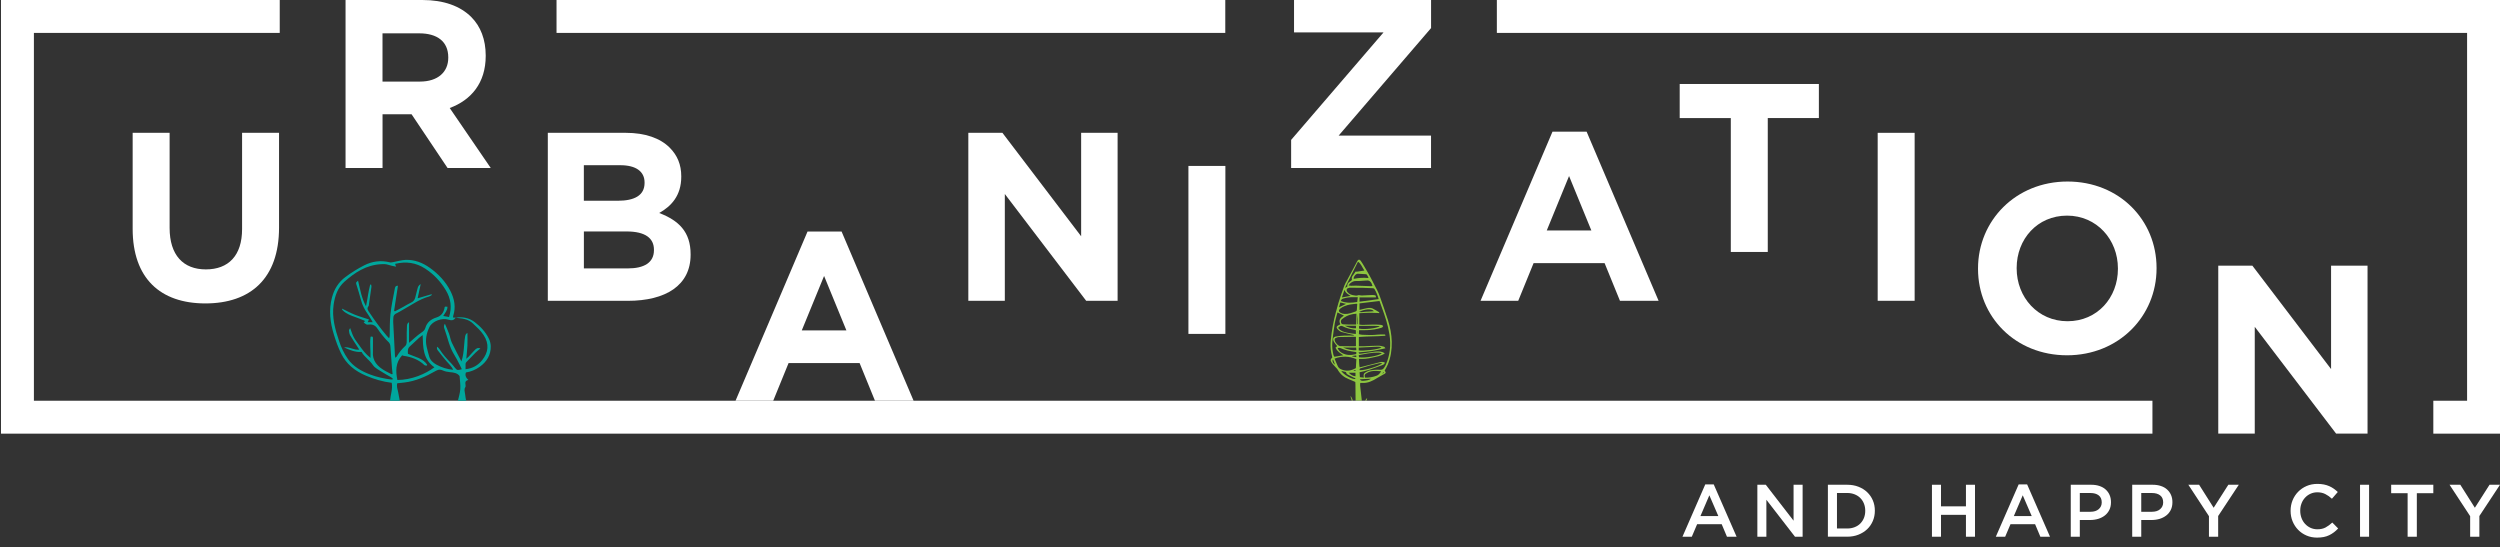 <?xml version="1.0" encoding="utf-8"?>
<!-- Generator: Adobe Illustrator 23.0.6, SVG Export Plug-In . SVG Version: 6.00 Build 0)  -->
<svg version="1.1" id="Layer_1" xmlns="http://www.w3.org/2000/svg" xmlns:xlink="http://www.w3.org/1999/xlink" x="0px" y="0px"
	 viewBox="0 0 759.66 166.33" style="enable-background:new 0 0 759.66 166.33;" xml:space="preserve">
<rect x="0" y="0" width="759.66" height="166.33" fill="#333333" stroke="none"/>
<style type="text/css">
	.st0{fill:#8DC63F;}
	.st1{fill:#FFFFFF;}
	.st2{fill:#00A79D;}
</style>
<g>
	<g>
		<path class="st0" d="M413.33,116.36c0.23,0,0.39-0.01,0.54,0c1.7,0.12,3.21-0.59,4.68-1.54c0.47-0.3,0.96-0.55,1.44-0.82
			c0.24-0.13,0.5-0.24,0.73-0.4c0.45-0.31,0.46-0.4,0.08-0.88c-0.03-0.03-0.04-0.09-0.05-0.11c0.32-0.6,0.68-1.16,0.93-1.78
			c0.91-2.18,1.28-4.51,1.23-6.95c-0.05-2.31-0.51-4.53-1.18-6.67c-0.73-2.3-1.54-4.57-2.34-6.84c-0.26-0.75-0.56-1.48-0.91-2.17
			c-1.25-2.5-2.54-4.97-3.98-7.33c-0.33-0.54-0.65-1.1-1.01-1.61c-0.37-0.52-0.78-0.45-1.08,0.11c-0.36,0.68-0.72,1.37-1.08,2.05
			c-0.64,1.2-1.3,2.4-1.94,3.61c-0.33,0.61-0.7,1.2-0.94,1.87c-0.61,1.71-1.23,3.41-1.75,5.16c-0.27,0.92-0.52,1.85-0.77,2.78
			c-0.74,2.74-1.25,5.55-1.54,8.42c-0.14,1.33-0.14,2.66,0.14,3.97c0.1,0.47,0.21,0.93,0.31,1.38c-0.6,0.63-0.66,0.85-0.2,1.57
			c0.35,0.54,0.82,0.97,1.24,1.45c0.19,0.22,0.43,0.4,0.57,0.66c0.83,1.48,1.98,2.37,3.35,2.9c0.67,0.26,1.33,0.57,2.03,0.87
			c0.01,0.29,0.03,0.56,0.04,0.83c0.02,1.62,0.03,3.24,0.04,4.86h1.9c-0.18-1.53-0.36-3.07-0.52-4.6
			C413.27,116.91,413.32,116.65,413.33,116.36z M418.4,114.13c-1.18,0.46-2.4,0.67-3.63,0.61c-0.17-0.77-0.14-0.91,0.33-1.24
			c0.95-0.67,2-0.82,3.07-0.8c0.47,0.01,0.95,0.07,1.51,0.11C419.29,113.47,418.88,113.94,418.4,114.13z M420.18,113.5
			c-0.02-0.04-0.05-0.08-0.07-0.11c0.1-0.11,0.2-0.22,0.3-0.32c0.04,0.06,0.07,0.12,0.11,0.19
			C420.4,113.34,420.29,113.42,420.18,113.5z M417.65,87.81c0.55,0.95,0.97,1.98,1.29,3.08c-1.96,0.26-3.86,0.52-5.83,0.78v-1.3
			h4.97c0.06-0.42-0.05-0.61-0.31-0.66c-0.26-0.04-0.53-0.08-0.79-0.07c-1.08,0.04-2.16,0.12-3.24,0.15
			c-0.29,0.01-0.57-0.09-0.82-0.13c-0.33,0.06-0.65,0.21-0.95,0.16c-0.78-0.12-1.59-0.16-2.26-0.8c-0.27-0.26-0.57-0.52-0.51-0.97
			c0.07-0.51,0.49-0.46,0.79-0.59c0.1-0.04,0.22-0.03,0.33-0.03c1.3,0.01,2.6,0,3.9,0.03c0.99,0.02,1.99,0.06,2.98,0.12
			C417.35,87.58,417.56,87.67,417.65,87.81z M412.97,94.8c1.46-0.8,3.77-1.18,4.51-0.23c-0.79,0.05-1.52,0.14-2.26,0.14
			C414.52,94.71,413.82,94.99,412.97,94.8z M412.99,99.03c2.1-0.01,4.16-0.06,6.33,0.05c-0.78,0.69-4.96,1.15-6.37,0.76
			C412.97,99.57,412.98,99.34,412.99,99.03z M412.87,105.63c0.53-0.03,1.02-0.05,1.52-0.08c1.3-0.07,2.59-0.15,3.89-0.19
			c0.5-0.02,1.01-0.04,1.51,0.2c-0.69,0.62-5.87,1.18-6.92,0.91V105.63z M417.06,86.9c-0.15,0.02-0.3,0.06-0.44,0.06
			c-1.54-0.05-3.09-0.11-4.63-0.16c-0.46-0.01-0.93,0.04-1.39,0.04c-0.23,0-0.45-0.05-0.82-0.09c0.21-0.3,0.3-0.49,0.43-0.6
			c0.55-0.46,1.12-0.8,1.84-0.76c0.92,0.04,1.85-0.08,2.77-0.13c0.13-0.01,0.27,0,0.4-0.02C416.21,85.1,416.75,85.75,417.06,86.9z
			 M415.35,83.48c0.18,0.26,0.33,0.55,0.48,0.83c-0.03,0.06-0.06,0.11-0.09,0.17c-1.45-0.15-2.9-0.05-4.33,0.25
			c-0.03,0.01-0.07-0.06-0.1-0.1c0.07-0.76,0.74-1.49,1.33-1.45c0.79,0.05,1.58,0.08,2.36,0.14
			C415.12,83.33,415.27,83.38,415.35,83.48z M412.64,79.52c0.94,0.61,1.29,1.73,1.94,2.7c-0.24,0.03-0.38,0.05-0.52,0.07
			c-0.57,0.09-1.13,0.18-1.7,0.26c-0.17,0.02-0.34,0-0.5,0c-0.14,0.24-0.25,0.44-0.37,0.61c-0.13,0.19-0.28,0.34-0.41,0.53
			c-0.35,0.52-0.39,0.72-0.28,1.4c-0.54,0.57-1.5,0.69-1.41,1.99c-0.17,0.11-0.36,0.23-0.55,0.35c-0.03-0.03-0.06-0.06-0.09-0.09
			C410.04,84.77,411.32,82.18,412.64,79.52z M408.54,88.07c0.35,1.03,1.09,1.33,1.85,1.84c-0.93,0.17-1.74,0.32-2.64,0.48
			C408.04,89.53,408.29,88.8,408.54,88.07z M407.27,91.91c0.61,0.15,1.14,0.28,1.75,0.43c-0.76,0.37-1.42,0.69-2.16,1.05
			C407,92.86,407.13,92.39,407.27,91.91z M404.94,102.87c0.18-1.56,0.4-3.11,0.65-4.65c0.13-0.79,0.36-1.56,0.56-2.34
			c0.08-0.33,0.18-0.66,0.26-0.95c0.67,0.33,1.29,0.63,1.95,0.96c-0.75,0.62-1.84,1.07-1.09,2.67c-0.21,0.1-0.39,0.19-0.57,0.28
			c-0.64,0.32-0.72,0.76-0.17,1.3c0.33,0.33,0.74,0.64,1.15,0.76c1.18,0.34,2.38,0.59,3.57,0.87c0.09,0.02,0.17,0.03,0.27,0.13
			c-0.13,0.02-0.26,0.07-0.38,0.07c-0.88,0.01-1.76-0.03-2.64,0.01c-0.88,0.05-1.77,0.11-2.63,0.29c-0.82,0.18-1,0.81-0.51,1.66
			c0.26,0.45,0.63,0.82,0.96,1.24c-0.16,0.14-0.32,0.3-0.52,0.48c0.56,1.18,1.49,1.69,2.4,2.31c-0.9,0.15-1.8,0.3-2.72,0.45
			c-0.31-0.37-0.37-0.86-0.46-1.33C404.73,105.69,404.78,104.27,404.94,102.87z M411.59,100.22c0.13,0.02,0.25,0.08,0.41,0.13v1.13
			c-0.68-0.08-1.32-0.12-1.95-0.25c-0.97-0.2-1.97-0.33-2.84-0.98c-0.21-0.16-0.4-0.39-0.62-0.62c0.44-0.5,0.88-0.77,1.36-0.51
			C409.12,99.75,410.35,99.99,411.59,100.22z M408.62,98.98H412c0.02,0.2,0.05,0.3,0.05,0.4c0,0.1-0.02,0.21-0.04,0.38
			C410.81,99.85,409.7,99.5,408.62,98.98z M412.02,102.35v2.85c-0.33,0.01-0.67,0.02-1.01,0.02c-1.23-0.01-2.47-0.03-3.7-0.04
			c-0.64,0-1.66-1.05-1.75-1.82c-0.04-0.32,0.04-0.54,0.29-0.64c0.31-0.12,0.63-0.29,0.95-0.3c1.32-0.05,2.64-0.05,3.96-0.07
			C411.14,102.35,411.53,102.35,412.02,102.35z M404.9,109.36c0.06-0.03,0.11-0.06,0.17-0.08c0.2,0.51,0.4,1.02,0.6,1.52
			C405.2,110.46,404.84,110.05,404.9,109.36z M407.56,112.71c0.46,0.11,0.86,0.19,1.26,0.3c0.09,0.03,0.23,0.12,0.24,0.21
			c0.08,0.41,0.36,0.54,0.61,0.68c0.56,0.3,1.14,0.56,1.71,0.85c0.18,0.09,0.46,0.03,0.49,0.42
			C410.93,115.36,408.19,113.82,407.56,112.71z M411.88,114.34c-0.75-0.1-1.38-0.38-2.04-1.07h2.04V114.34z M411.37,112.75
			c-0.01-0.05-0.01-0.11-0.02-0.16l0.53-0.15c0.01,0.09,0.01,0.17,0.02,0.26C411.72,112.72,411.54,112.74,411.37,112.75z
			 M411.99,111.85c-1.46,0.84-2.91,1.06-4.43,0.39c-0.46-0.2-0.84-0.47-1.07-1.01c-0.31-0.73-0.63-1.47-0.97-2.26
			c2.26-0.85,4.41-0.77,6.63,0.15C412.1,109.99,412.05,110.93,411.99,111.85z M410.9,108.18c0.35-0.06,0.69-0.15,1.04-0.18
			c0.26-0.02,0.23,0.21,0.18,0.53c-0.42-0.07-0.82-0.14-1.21-0.21C410.9,108.28,410.9,108.23,410.9,108.18z M411.87,107.65
			c-1.44,0.34-2.84,0.34-4.19-0.46c-0.55-0.33-0.92-0.71-1.22-1.44c0.31,0,0.61-0.09,0.85,0.02c1.48,0.69,3.02,0.98,4.58,1.17
			c0.06,0.01,0.13,0.04,0.23,0.07C412.19,107.36,412.19,107.58,411.87,107.65z M408.09,105.6h3.98c0.03,0.31,0.05,0.56,0.08,0.8
			C411.34,106.59,409.34,106.2,408.09,105.6z M412.08,98.62c-0.71,0-1.37,0.01-2.02,0c-0.6-0.01-1.19-0.05-1.79-0.06
			c-0.44-0.01-0.68-0.18-0.78-0.57c-0.1-0.42,0.02-0.79,0.29-1c0.44-0.35,0.9-0.69,1.39-0.92c0.93-0.45,1.9-0.69,3.02-0.75
			C412.15,96.42,412.11,97.5,412.08,98.62z M412.3,94.05c-0.01,0.32-0.12,0.51-0.37,0.59c-1.1,0.39-2.21,0.83-3.37,0.76
			c-0.41-0.02-0.84-0.15-1.21-0.35c-0.64-0.34-0.67-0.8-0.08-1.29c0.4-0.33,0.86-0.56,1.31-0.75c1.16-0.49,2.37-0.6,3.59-0.72
			c0.06-0.01,0.12,0.04,0.25,0.08C412.38,92.97,412.32,93.5,412.3,94.05z M407.44,91.46c0.17-0.67,0.58-0.68,0.89-0.78
			c0.99-0.31,2-0.39,3.01-0.38c0.39,0.01,0.78,0,1.24,0c-0.06,0.54-0.1,0.96-0.16,1.46C410.75,92.04,409.11,92.18,407.44,91.46z
			 M412.51,101.19c-0.01,0-0.03,0-0.04,0v-0.6c0.01,0,0.03,0,0.04,0V101.19z M412.65,98.49c-0.06,0-0.11,0-0.17,0
			c-0.02-1.02,0.01-2.04,0.17-3.07V98.49z M413.53,111.88c0.86-0.25,1.71-0.54,2.57-0.77c1.04-0.28,2.08-0.52,3.12-0.76
			c0.25-0.06,0.51-0.01,0.81-0.01c-0.69,0.82-5.48,2.31-6.88,2.15C413.04,112.03,413.28,111.96,413.53,111.88z M415.95,112.41
			c1.37-0.44,2.72-0.95,4.07-1.46c0.3-0.11,0.63-0.24,0.83-0.75c-0.5-0.25-0.96-0.28-1.42-0.17c-1.67,0.42-3.33,0.85-4.99,1.28
			c-0.41,0.1-0.82,0.2-1.29,0.32c-0.17-0.84-0.15-1.65-0.2-2.56c1.35,0.06,2.66-0.07,3.96-0.39c1.26-0.31,2.57-0.4,3.89-1.29
			c-0.31-0.18-0.46-0.31-0.63-0.37c-0.87-0.33-1.75-0.24-2.63-0.13c-1.3,0.16-2.59,0.38-3.88,0.56c-0.2,0.03-0.4,0.06-0.59,0.03
			c-0.08-0.01-0.14-0.2-0.26-0.4c1.43-0.14,2.77-0.22,4.1-0.42c1.31-0.2,2.61-0.52,4.07-0.82c-0.21-0.26-0.29-0.44-0.39-0.47
			c-0.58-0.14-1.17-0.33-1.76-0.32c-1.46,0.01-2.92,0.11-4.37,0.17c-0.5,0.02-1.01,0-1.55,0v-2.82c2.71-0.22,5.39-0.15,8.06-0.37
			c0.03-0.43-0.2-0.4-0.39-0.4c-0.66,0.01-1.33-0.02-1.99,0.06c-1.57,0.19-3.14,0.1-4.7,0.04c-0.3-0.01-0.6-0.11-0.97-0.18
			c0.02-0.41,0.03-0.77,0.05-1.22c0.85,0,1.64,0.03,2.43-0.01c1.46-0.06,2.91-0.26,4.33-0.71c0.33-0.1,0.33-0.11,0.57-0.5
			c-0.2-0.35-0.53-0.38-0.81-0.4c-0.73-0.06-1.46-0.09-2.19-0.08c-1.08,0.01-2.16,0.08-3.25,0.1c-0.33,0.01-0.65-0.06-1-0.1v-3.45
			c1.07-0.05,2.09-0.14,3.1-0.14c0.99-0.01,1.98,0.06,3,0.1c-0.05-0.14-0.06-0.25-0.1-0.28c-0.62-0.37-1.23-0.75-1.86-1.07
			c-0.84-0.44-1.7-0.16-2.55,0.01c-0.5,0.1-0.99,0.24-1.53,0.37v-1.98c2.05-0.25,4.04-0.49,6.08-0.73c0.24,0.68,0.48,1.35,0.72,2.01
			c0.97,2.63,1.86,5.29,2.3,8.15c0.51,3.28,0.16,6.39-1.15,9.32c-0.1,0.21-0.23,0.4-0.34,0.6c-0.34,0.65-0.77,0.89-1.44,0.83
			c-0.94-0.08-1.9,0.03-2.84,0.16c-0.47,0.06-0.94,0.3-1.38,0.54c-0.68,0.37-0.8,0.71-0.64,1.67c-0.38-0.04-0.74-0.08-1.19-0.12
			c-0.03-0.51-0.06-0.98-0.09-1.51C414.1,112.9,415.03,112.71,415.95,112.41z M412.87,107.92c2.07-0.39,4.02-0.83,6.02-0.77
			c0.31,0.01,0.62,0.1,1.04,0.18c-1.04,0.84-5.2,1.53-6.98,1.23C412.92,108.38,412.9,108.18,412.87,107.92z M416.56,115.08
			c-0.35,0.31-0.74,0.44-1.67,0.57c-1.08,0.15-1.36,0.1-1.68-0.4C414.38,115.19,415.48,115.14,416.56,115.08z"/>
		<g>
			<path class="st0" d="M415.42,121.15c0.03-0.09-0.05-0.16-0.11-0.1c-0.19,0.2-0.36,0.45-0.5,0.71h0.17
				c0.06-0.11,0.12-0.22,0.2-0.32c-0.03,0.1-0.05,0.21-0.08,0.32h0.15C415.29,121.56,415.34,121.35,415.42,121.15z"/>
			<path class="st0" d="M410.39,120.56c0.16,0.39,0.27,0.8,0.36,1.21h0.14c-0.02-0.11-0.03-0.23-0.06-0.34
				c0.04,0.11,0.08,0.23,0.12,0.34h0.15c-0.15-0.46-0.33-0.9-0.58-1.3C410.46,120.38,410.35,120.46,410.39,120.56z"/>
		</g>
	</g>
	<g>
		<path class="st1" d="M518.17,147.19h2.57l6.95,15.9h-2.93l-1.6-3.81h-7.46l-1.62,3.81h-2.84L518.17,147.19z M522.14,156.82
			l-2.73-6.32l-2.71,6.32H522.14z"/>
		<path class="st1" d="M534,147.3h2.56l8.44,10.92V147.3h2.75v15.79h-2.32l-8.69-11.23v11.23H534V147.3z"/>
		<path class="st1" d="M555.43,147.3h5.89c1.23,0,2.37,0.2,3.39,0.6c1.03,0.4,1.92,0.95,2.66,1.66s1.32,1.54,1.72,2.49
			c0.41,0.96,0.61,1.99,0.61,3.1v0.04c0,1.11-0.2,2.15-0.61,3.11c-0.41,0.96-0.98,1.8-1.72,2.5s-1.63,1.26-2.66,1.67
			s-2.16,0.61-3.39,0.61h-5.89V147.3z M561.3,160.59c0.83,0,1.58-0.13,2.25-0.4c0.68-0.26,1.25-0.63,1.73-1.11
			c0.47-0.48,0.84-1.04,1.11-1.7c0.26-0.66,0.39-1.37,0.39-2.14v-0.05c0-0.77-0.13-1.49-0.39-2.15c-0.26-0.66-0.63-1.23-1.11-1.71
			c-0.47-0.48-1.05-0.85-1.73-1.12c-0.68-0.27-1.43-0.41-2.25-0.41h-3.11v10.78H561.3z"/>
		<path class="st1" d="M587.05,147.3h2.75v6.56h7.58v-6.56h2.75v15.79h-2.75v-6.65h-7.58v6.65h-2.75V147.3z"/>
		<path class="st1" d="M613.4,147.19h2.57l6.95,15.9h-2.93l-1.6-3.81h-7.47l-1.62,3.81h-2.84L613.4,147.19z M617.37,156.82
			l-2.73-6.32l-2.71,6.32H617.37z"/>
		<path class="st1" d="M629.23,147.3h6.22c0.92,0,1.75,0.12,2.49,0.37c0.74,0.25,1.38,0.6,1.89,1.07c0.52,0.47,0.92,1.02,1.2,1.67
			c0.28,0.65,0.42,1.37,0.42,2.17v0.04c0,0.89-0.17,1.67-0.5,2.33s-0.78,1.23-1.36,1.68c-0.57,0.45-1.24,0.79-2.01,1.03
			c-0.77,0.23-1.59,0.35-2.46,0.35h-3.14v5.08h-2.75V147.3z M635.22,155.51c1.06,0,1.89-0.26,2.5-0.79s0.92-1.21,0.92-2.04v-0.04
			c0-0.94-0.31-1.64-0.93-2.12s-1.45-0.71-2.49-0.71h-3.24v5.71H635.22z"/>
		<path class="st1" d="M647.9,147.3h6.22c0.92,0,1.75,0.12,2.49,0.37c0.75,0.25,1.38,0.6,1.89,1.07c0.52,0.47,0.92,1.02,1.2,1.67
			c0.28,0.65,0.42,1.37,0.42,2.17v0.04c0,0.89-0.17,1.67-0.5,2.33c-0.33,0.67-0.78,1.23-1.36,1.68s-1.24,0.79-2.01,1.03
			c-0.77,0.23-1.59,0.35-2.46,0.35h-3.14v5.08h-2.75V147.3z M653.89,155.51c1.06,0,1.89-0.26,2.5-0.79s0.92-1.21,0.92-2.04v-0.04
			c0-0.94-0.31-1.64-0.93-2.12c-0.62-0.48-1.45-0.71-2.49-0.71h-3.24v5.71H653.89z"/>
		<path class="st1" d="M671.23,156.86l-6.27-9.56h3.27l4.42,6.99l4.46-6.99h3.18l-6.27,9.5v6.29h-2.8V156.86z"/>
		<path class="st1" d="M704.07,163.36c-1.16,0-2.23-0.21-3.2-0.63c-0.98-0.42-1.83-1-2.54-1.73c-0.72-0.73-1.28-1.59-1.69-2.58
			c-0.41-0.99-0.61-2.05-0.61-3.18v-0.04c0-1.13,0.2-2.18,0.6-3.17c0.4-0.98,0.97-1.85,1.69-2.59c0.72-0.74,1.58-1.33,2.58-1.76
			c0.99-0.43,2.09-0.64,3.29-0.64c0.72,0,1.38,0.06,1.97,0.18s1.14,0.29,1.63,0.51s0.96,0.48,1.38,0.78c0.42,0.3,0.82,0.63,1.2,0.99
			l-1.78,2.05c-0.63-0.59-1.3-1.06-2.01-1.42c-0.71-0.36-1.51-0.54-2.41-0.54c-0.75,0-1.45,0.15-2.09,0.44
			c-0.64,0.29-1.19,0.69-1.66,1.2s-0.83,1.09-1.08,1.77c-0.26,0.68-0.38,1.4-0.38,2.17v0.04c0,0.77,0.13,1.49,0.38,2.18
			c0.25,0.68,0.62,1.28,1.08,1.79c0.47,0.51,1.02,0.91,1.66,1.21c0.64,0.29,1.33,0.44,2.09,0.44c0.96,0,1.79-0.18,2.48-0.55
			c0.69-0.37,1.38-0.87,2.05-1.5l1.78,1.8c-0.4,0.44-0.83,0.82-1.27,1.16c-0.44,0.34-0.92,0.63-1.43,0.88
			c-0.51,0.25-1.07,0.44-1.68,0.56C705.48,163.3,704.8,163.36,704.07,163.36z"/>
		<path class="st1" d="M717.13,147.3h2.75v15.79h-2.75V147.3z"/>
		<path class="st1" d="M731.6,149.87h-5.01v-2.57h12.81v2.57h-5.01v13.22h-2.8V149.87z"/>
		<path class="st1" d="M750.6,156.86l-6.27-9.56h3.27l4.42,6.99l4.46-6.99h3.18l-6.27,9.5v6.29h-2.8V156.86z"/>
	</g>
	<path class="st1" d="M40.31,69.53V40.36h11.23v28.88c0,8.31,4.16,12.62,11.01,12.62c6.85,0,11.01-4.16,11.01-12.25V40.36h11.23
		v28.8c0,15.46-8.68,23.04-22.39,23.04S40.31,84.55,40.31,69.53z"/>
	<path class="st1" d="M105,0h23.33c6.49,0,11.52,1.82,14.88,5.18c2.84,2.84,4.38,6.85,4.38,11.67v0.15
		c0,8.24-4.45,13.42-10.94,15.82l12.47,18.23h-13.12l-10.94-16.33h-8.82v16.33H105V0z M127.6,24.79c5.47,0,8.61-2.92,8.61-7.22
		v-0.15c0-4.81-3.36-7.29-8.82-7.29h-11.16v14.66H127.6z"/>
	<path class="st1" d="M166.47,40.36h23.7c5.83,0,10.43,1.6,13.34,4.52c2.33,2.33,3.5,5.18,3.5,8.68v0.15
		c0,5.76-3.06,8.97-6.71,11.01c5.91,2.26,9.55,5.69,9.55,12.54v0.15c0,9.33-7.58,14-19.11,14h-24.28V40.36z M187.77,61
		c4.96,0,8.09-1.6,8.09-5.4v-0.15c0-3.35-2.62-5.25-7.37-5.25h-11.08V61H187.77z M190.76,81.56c4.96,0,7.95-1.75,7.95-5.54v-0.15
		c0-3.43-2.55-5.54-8.31-5.54h-12.98v11.23H190.76z"/>
	<path class="st1" d="M245.38,70.36h10.35l21.88,51.41h-11.74l-4.67-11.45h-21.58l-4.67,11.45H223.5L245.38,70.36z M257.19,100.4
		l-6.78-16.55l-6.78,16.55H257.19z"/>
	<path class="st1" d="M294.24,40.36h10.36l23.92,31.43V40.36h11.08v51.04h-9.55l-24.72-32.45v32.45h-11.09V40.36z"/>
	<path class="st1" d="M361.12,50.42h11.23v51.04h-11.23V50.42z"/>
	<path class="st1" d="M392.33,42.51l28.08-32.67h-27.2V0h41.64v8.53L406.77,41.2h28.07v9.84h-42.51V42.51z"/>
	<path class="st1" d="M471.75,40h10.36l21.88,51.41h-11.74l-4.67-11.45h-21.58l-4.67,11.45h-11.45L471.75,40z M483.56,70.04
		l-6.78-16.55L470,70.04H483.56z"/>
	<path class="st1" d="M525.93,35.88H510.4V25.52h42.29v10.35h-15.53v40.69h-11.23V35.88z"/>
	<path class="st1" d="M570.56,40.36h11.23v51.04h-11.23V40.36z"/>
	<path class="st1" d="M601.05,81.71v-0.15c0-14.51,11.45-26.4,27.2-26.4c15.75,0,27.05,11.74,27.05,26.25v0.15
		c0,14.51-11.45,26.4-27.2,26.4C612.35,107.96,601.05,96.22,601.05,81.71z M643.56,81.71v-0.15c0-8.75-6.42-16.04-15.46-16.04
		c-9.04,0-15.31,7.15-15.31,15.9v0.15c0,8.75,6.42,16.04,15.46,16.04C637.29,97.61,643.56,90.46,643.56,81.71z"/>
	<path class="st1" d="M674.05,80.72h10.36l23.92,31.43V80.72h11.08v51.04h-9.55l-24.72-32.45v32.45h-11.09V80.72z"/>
	<rect x="169.11" class="st1" width="203.21" height="10"/>
	<g>
		<polygon class="st1" points="654.05,121.77 10.3,121.77 10.3,10 85,10 85,0 0.3,0 0.3,131.77 654.05,131.77 		"/>
		<polygon class="st1" points="454.84,0 454.84,10 749.66,10 749.66,121.77 739.4,121.77 739.4,131.77 759.66,131.77 759.66,0 		"/>
	</g>
	<path class="st2" d="M118.51,121.76h2.96c-0.17-0.94-0.32-1.76-0.48-2.57c-0.18-0.88-0.54-1.74-0.28-2.73
		c0.74-0.08,1.49-0.15,2.23-0.24c3.42-0.42,6.42-1.78,9.27-3.41c0.77-0.44,1.4-0.68,2.3-0.26c0.66,0.3,1.44,0.47,2.18,0.53
		c1.18,0.09,2.27,0.27,2.96,1.18c0.08,1.34,0.31,2.69,0.21,4.02c-0.09,1.15-0.43,2.29-0.72,3.49h2.51
		c-0.05-0.28-0.11-0.55-0.16-0.82c-0.07-0.44-0.13-0.89-0.19-1.34c-0.09-0.66-0.34-1.32,0.1-1.98c0.13-0.2,0.07-0.52,0.04-0.78
		c-0.09-0.62-0.1-1.19,0.88-1.39c-0.74-0.7-1.08-1.39-0.75-2.28c1.51-0.24,2.9-0.81,4.15-1.69c2.26-1.61,3.44-3.68,3.4-6.25
		c-0.01-0.8-0.23-1.66-0.6-2.39c-0.97-1.95-2.46-3.6-4.28-4.98c-1.65-1.25-3.61-1.68-5.76-1.34c0.01-0.01,0.01-0.02,0.02-0.03h-0.81
		c0-0.21-0.04-0.36,0.01-0.48c0.86-2.62,0.42-5.13-0.82-7.57c-1.44-2.83-3.61-5.18-6.31-7.09c-2.12-1.5-4.55-2.5-7.33-2.39
		c-1.24,0.05-2.46,0.44-3.69,0.66c-0.35,0.06-0.75,0.18-1.08,0.09c-2.76-0.71-5.4-0.32-7.81,0.91c-2,1.02-3.92,2.22-5.69,3.54
		c-2.16,1.6-3.44,3.76-4.09,6.21c-1.03,3.84-0.57,7.63,0.6,11.37c0.6,1.91,1.25,3.8,2.16,5.64c1.58,3.23,4.19,5.37,7.69,6.82
		c2.42,1.01,4.91,1.77,7.7,2.11C119.38,118.14,118.69,119.92,118.51,121.76z M120.75,115.47c-0.54-2.7-0.61-5.27,1.45-7.51
		c0.16,0.06,0.3,0.15,0.46,0.17c2.43,0.34,4.59,1.16,6.3,2.81c0.14,0.14,0.47,0.12,0.71,0.17c0.05-0.09,0.09-0.18,0.14-0.27
		c-1.27-2-3.76-2.39-5.85-3.32c-0.07-0.83-0.13-1.61,0.57-2.25c0.94-0.86,1.86-1.74,2.8-2.6c0.31-0.28,0.66-0.52,1.1-0.86
		c0.12,3.71,0.05,7.3,3.57,9.8C129.22,113.66,125.13,115.43,120.75,115.47z M138.47,96.53c0.23,0.04,0.47,0.09,0.71,0.11
		c1.72,0.13,3.33,0.5,4.56,1.68c1.15,1.09,2.33,2.14,3.2,3.47c1.77,2.7,1.5,5.27-0.47,7.7c-1.18,1.46-2.8,2.47-5.01,2.7
		c0-0.6-0.02-1.12,0.01-1.64c0.01-0.17,0.09-0.37,0.22-0.5c0.92-0.97,1.85-1.94,2.8-2.89c0.43-0.43,0.94-0.8,1.5-1.28
		c-0.84-0.32-1.29,0.05-1.66,0.42c-0.68,0.67-1.28,1.4-1.93,2.09c-0.19,0.2-0.42,0.37-0.71,0.63c0.12-1.42,0.28-2.69,0.34-3.97
		c0.06-1.29,0.01-2.59,0.01-3.88c-0.68,0.39-0.75,0.64-1.03,4.05c-0.12,1.47-0.24,2.93-0.8,4.61c-1.06-2.07-2.06-3.88-2.93-5.74
		c-0.4-0.86-0.51-1.82-0.84-2.71c-0.34-0.94-0.77-1.86-1.25-3.01c-0.49,0.75-0.23,1.26-0.07,1.72c0.93,2.61,1.4,5.34,2.94,7.77
		c0.58,0.91,1.05,1.88,1.55,2.83c0.26,0.49,0.49,0.99,0.73,1.51c-1.42,0.35-1.42,0.35-2.15-0.51c-0.35-0.42-0.68-0.87-1.06-1.26
		c-1.33-1.37-2.61-2.76-3.59-4.35c-0.15-0.24-0.39-0.43-0.67-0.72c-0.29,0.6,0.06,0.96,0.29,1.27c0.8,1.06,1.65,2.09,2.5,3.11
		c0.69,0.83,1.58,1.55,2.03,2.63c-1.87-0.18-3.51-0.72-5.03-1.54c-1.08-0.59-1.91-1.38-2.24-2.49c-0.29-0.98-0.54-1.96-0.77-2.95
		c-0.47-2.1-0.09-4.12,0.87-6.06c0.86-1.73,3.77-2.83,5.76-2.18C137.35,97.47,137.84,97.34,138.47,96.53z M118.83,115.32
		c-2.17-0.29-4.29-0.73-6.33-1.51c-2.73-1.04-5.15-2.42-6.77-4.71c-1.2-1.7-2.05-3.54-2.69-5.46c-1.22-3.62-2.23-7.24-1.66-11.09
		c0.39-2.66,1.22-5.15,3.36-7.02c3.09-2.71,6.51-5.02,11.13-5.26c0.78-0.04,1.47-0.04,2.2,0.22c0.69,0.24,1.43,0.35,2.28,0.54
		c-0.13-0.37-0.21-0.6-0.3-0.85c3.34-0.82,6.34-0.38,9.13,1.43c2.68,1.74,4.7,3.95,6.27,6.54c1.58,2.61,1.91,5.31,1,8.18
		c-0.58-0.1-1.13-0.2-1.76-0.32c0.57-0.94,1.29-1.71,1.28-2.8c-0.29-0.02-0.52-0.04-0.7-0.05c-0.09,0.09-0.14,0.11-0.15,0.14
		c-0.03,0.15-0.04,0.3-0.07,0.44c-0.31,1.27-0.95,2.27-2.46,2.74c-1.68,0.52-2.89,1.55-3.33,3.15c-0.18,0.63-0.59,1.03-1.17,1.4
		c-0.67,0.43-1.27,0.97-1.88,1.47c-0.6,0.5-1.17,1.02-1.91,1.67v-6.27c-0.55,0.3-0.6,0.71-0.63,1.1c-0.05,0.71-0.07,1.43-0.08,2.14
		c-0.01,0.98,0.04,1.96-0.01,2.93c-0.02,0.35-0.14,0.78-0.4,1.02c-1.07,0.98-1.95,2.07-2.65,3.28c-0.06,0.11-0.22,0.18-0.4,0.33
		c-0.05-0.25-0.1-0.39-0.11-0.53c-0.18-3.46-0.36-6.91-0.54-10.37c-0.02-0.37,0.05-0.75,0.04-1.13c-0.01-0.71,0.29-1.2,1.05-1.51
		c0.57-0.23,1.07-0.6,1.61-0.89c2.69-1.45,5.12-3.32,8.19-4.17c0.31-0.09,0.58-0.31,0.87-0.47c-0.04-0.07-0.08-0.15-0.12-0.22
		c-1.36,0.4-2.72,0.79-4.21,1.23c0.31-1.42,0.59-2.73,0.93-4.31c-0.87,0.49-0.87,1.09-1.03,1.61c-0.25,0.83-0.4,1.69-0.64,2.53
		c-0.19,0.68-0.59,1.2-1.35,1.53c-0.75,0.33-1.43,0.79-2.15,1.18c-0.88,0.48-1.77,0.96-2.65,1.43c-0.09-0.05-0.18-0.11-0.27-0.16
		c0.39-2.53,0.77-5.06,1.17-7.62c-0.87-0.03-0.89,0.6-0.97,1c-0.49,2.56-1.03,5.11-1.31,7.69c-0.24,2.16-0.16,4.35-0.23,6.53
		c-0.01,0.2-0.08,0.39-0.16,0.75c-0.34-0.36-0.56-0.57-0.76-0.8c-1.86-2.19-3.54-4.49-5.11-6.85c-0.46-0.69-1.11-1.34-0.35-2.18
		c0.04-0.05,0.02-0.15,0.04-0.22c0.27-1.86,0.54-3.72,0.8-5.58c0.03-0.22-0.05-0.45-0.09-0.68c-0.1,0-0.19-0.01-0.29-0.01
		c-0.57,2.08-0.78,4.24-1.27,6.6c-1.39-2.57-1.75-5.08-2.42-7.78c-0.3,0.3-0.56,0.44-0.58,0.61c-0.04,0.25,0.08,0.52,0.15,0.77
		c0.44,1.49,0.94,2.96,1.32,4.47c0.41,1.65,1.21,3.11,2.22,4.52c0.49,0.68,0.86,1.42,1.35,2.23h-1.53c0.14-0.3,0.25-0.53,0.39-0.83
		c-1.48-0.49-2.92-0.89-4.3-1.44c-1.34-0.54-2.6-1.23-3.9-1.85c0,0.25,0.1,0.39,0.23,0.52c1.04,1.05,2.44,1.57,3.86,2.07
		c0.9,0.31,1.77,0.68,2.66,1.03c0.11,0.04,0.2,0.13,0.32,0.21c-0.17,0.09-0.29,0.13-0.38,0.21c-0.05,0.04-0.05,0.13-0.07,0.2
		c0.76,0.58,0.78,0.69,1.51,0.6c1.41-0.18,2.18,0.47,2.8,1.44c0.36,0.55,0.74,1.1,1.17,1.61c0.6,0.72,1.19,1.47,1.89,2.11
		c0.48,0.44,0.69,0.89,0.72,1.49c0.14,2.22,0.32,4.43,0.49,6.65c0.05,0.59,0.12,1.17,0.18,1.75c-0.18,0.02-0.28,0.06-0.34,0.03
		c-0.62-0.31-1.25-0.62-1.86-0.96c-2.44-1.36-4.03-3.15-3.78-5.89c0-0.04,0-0.08,0-0.11c0-1.31,0-2.63,0.01-3.94
		c0.01-0.42-0.1-0.67-0.73-0.47c-0.28,2.11,0.07,4.25-0.02,6.43c-0.73-0.6-1.39-1.22-1.96-1.9c-0.61-0.72-1.14-1.49-1.69-2.25
		c-0.52-0.73-1.08-1.45-1.48-2.23c-0.41-0.79-0.65-1.64-1.05-2.69c-0.2,0.4-0.39,0.59-0.36,0.76c0.06,0.48,0.11,1,0.35,1.42
		c0.65,1.13,1.4,2.22,2.11,3.33c0.21,0.33,0.42,0.66,0.67,1.05c-1.75,0.2-3.03-0.97-4.63-0.67c1.67,0.74,3.33,1.49,5.33,1.37
		c0.87,1.53,2.48,2.51,3.46,4c0.62,0.93,1.92,1.53,2.96,2.21c0.81,0.54,1.7,0.97,2.54,1.47c0.21,0.13,0.37,0.32,0.68,0.59
		C119.13,115.29,118.97,115.34,118.83,115.32z"/>
</g>
</svg>
